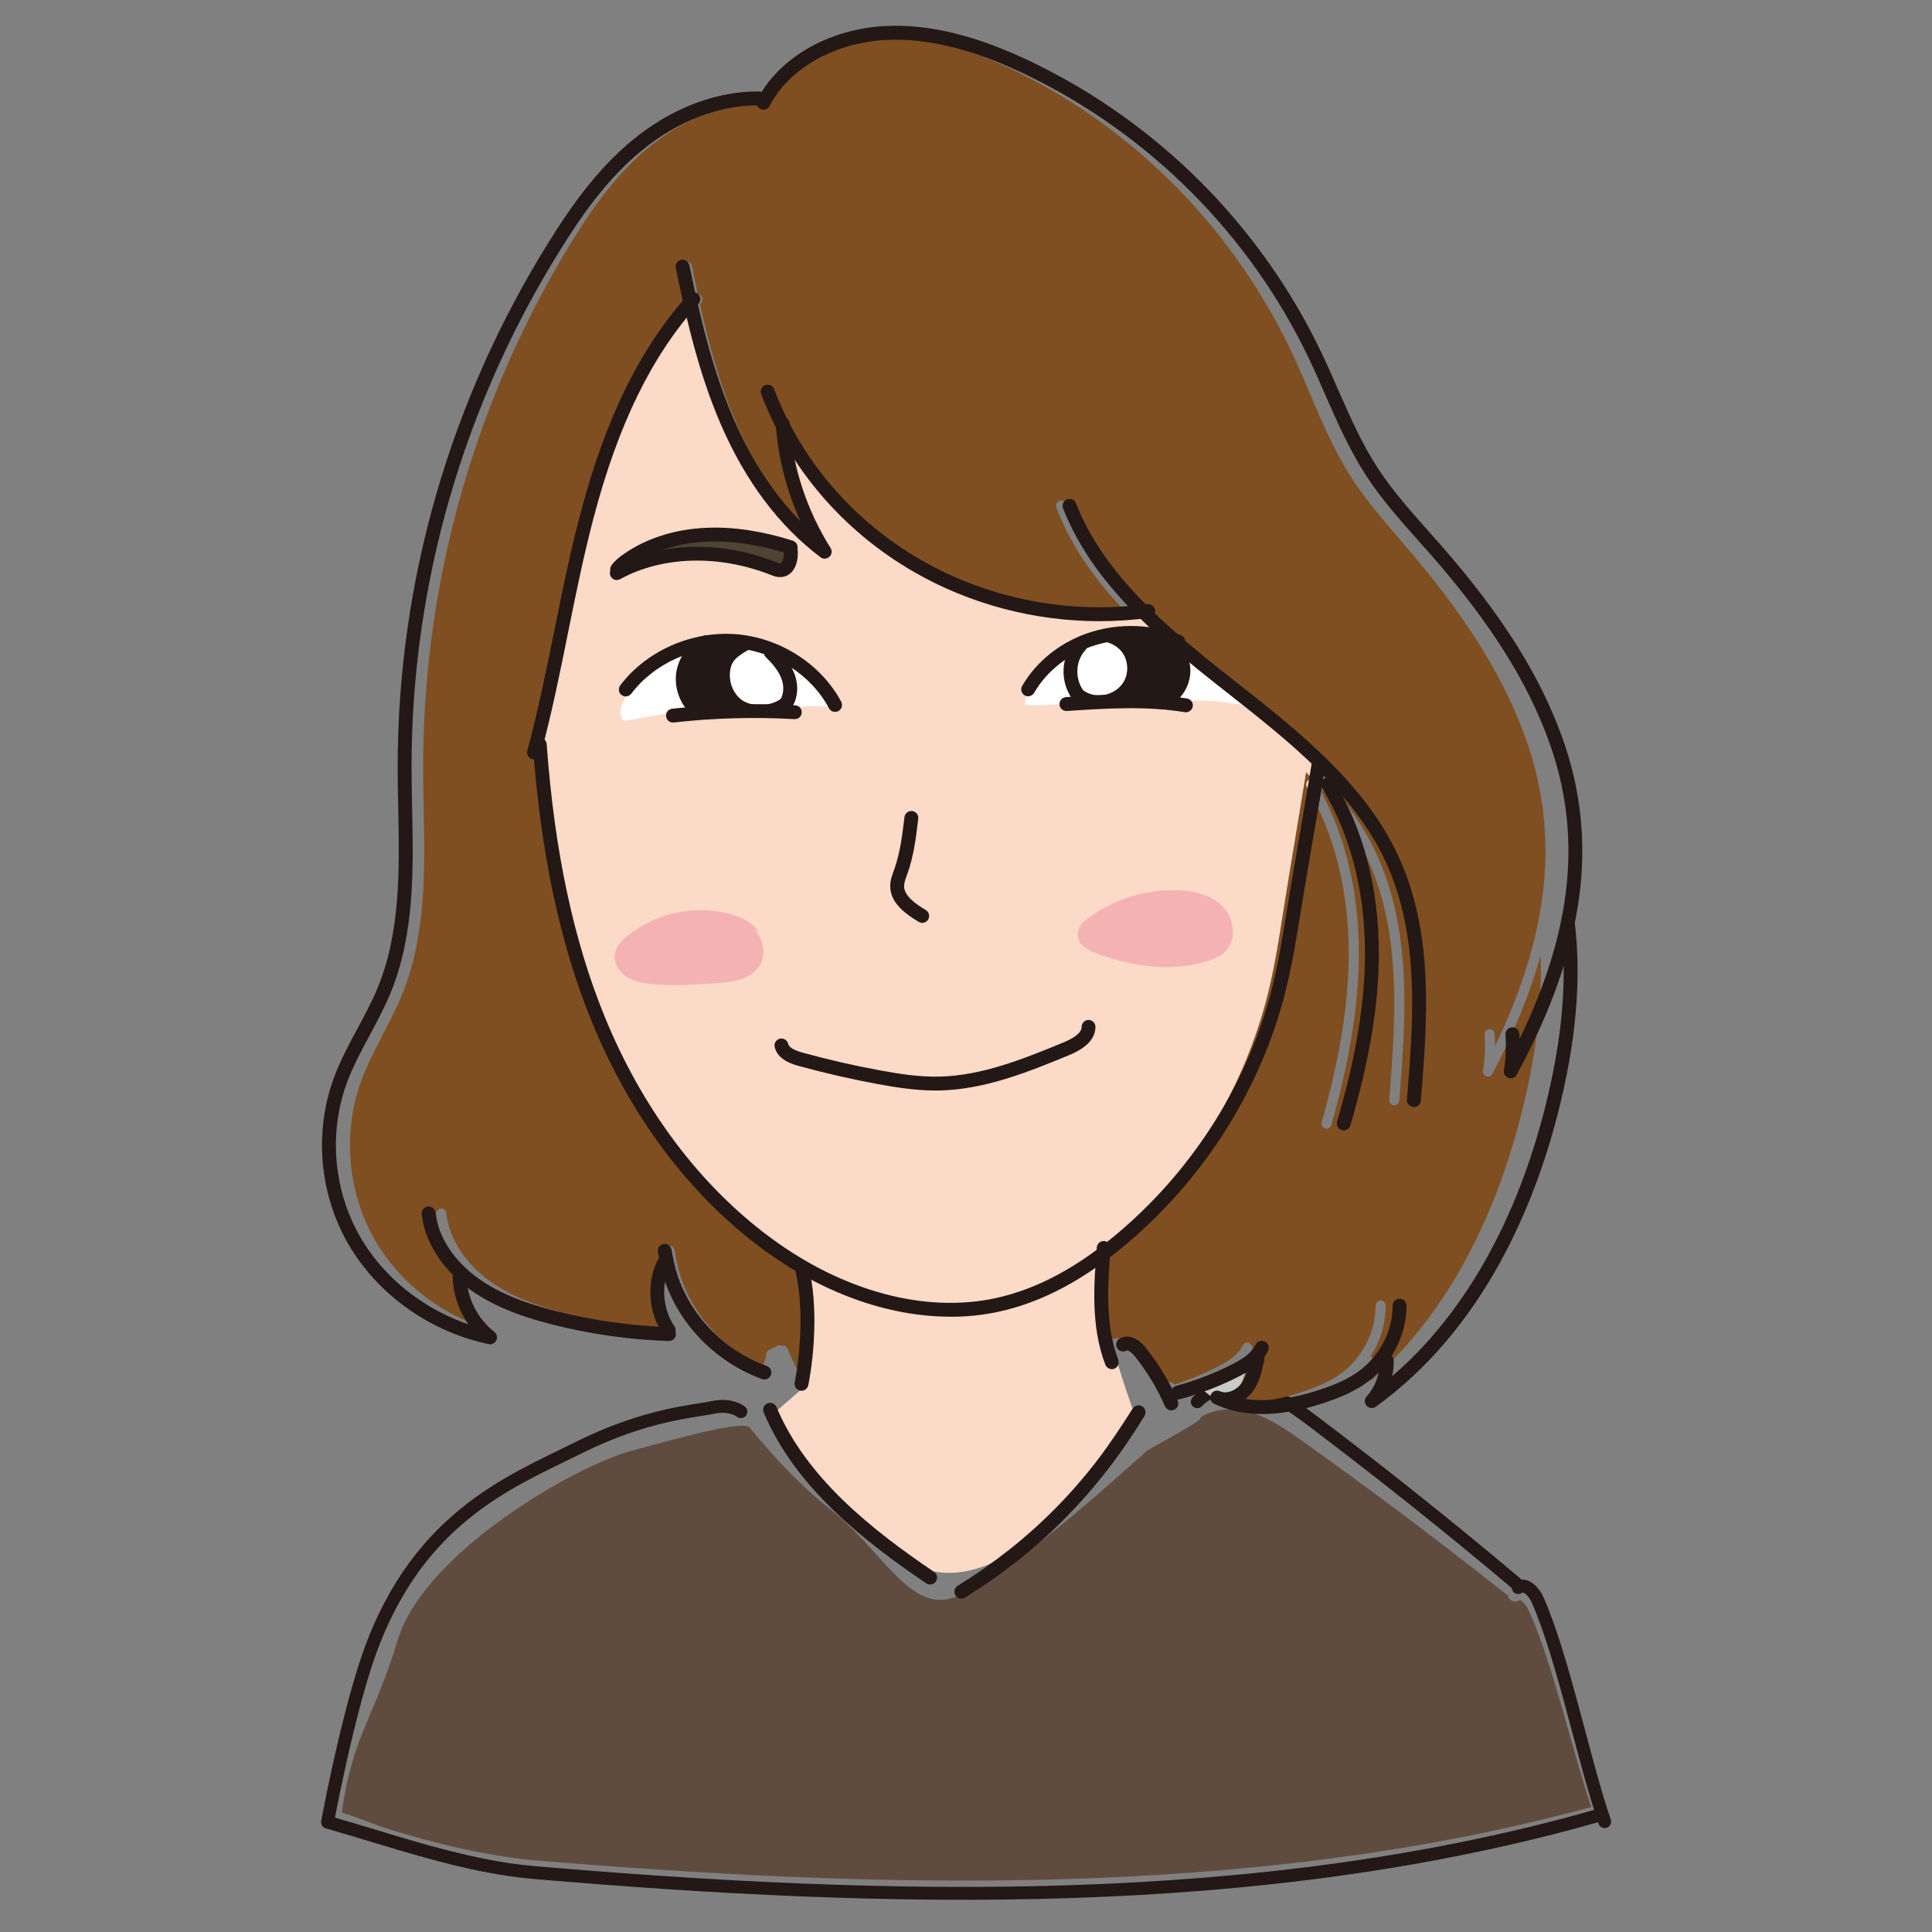 <svg width="150" height="150" viewBox="0 0 150 150" fill="none" xmlns="http://www.w3.org/2000/svg">
<rect x="0" y="0" width="150" height="150" fill="#808080" stroke="none"/>
<mask id="mask0_711_146" style="mask-type:alpha" maskUnits="userSpaceOnUse" x="0" y="0" width="150" height="150">
<rect width="150" height="150" fill="#D9D9D9"/>
</mask>
<g mask="url(#mask0_711_146)">
<path d="M41.695 144.452C37.958 144.146 33.689 143.107 30.154 142.007C29.106 141.68 27.636 141.047 26.539 140.73C27.37 134.701 28.987 133.576 30.887 127.306C32.925 120.584 44.537 113.861 49.017 112.639C53.496 111.416 57.796 110.264 58.227 110.857C58.227 110.857 61.157 114.588 64.396 117.121C68.579 120.388 70.691 125.439 74.275 123.945C77.942 122.417 84.362 116.868 89.043 112.639C89.266 112.437 93.584 110.213 93.196 110.051C94.146 109.421 95.555 109.247 96.948 109.62C98.531 110.041 99.915 111.028 101.138 111.899C106.54 115.743 111.903 119.777 117.079 123.884C117.091 123.972 117.125 124.058 117.186 124.134C117.376 124.366 117.736 124.409 117.984 124.235C118.097 124.235 118.445 124.516 118.65 124.956C119.832 127.499 120.871 131.175 121.88 134.731C122.451 136.742 122.992 138.658 123.542 140.299C96.514 147.657 67.012 146.532 41.692 144.455L41.695 144.452Z" fill="#604C3F"/>
<path d="M92.953 108.831C94.102 107.633 96.021 107.416 97.634 107.874C99.245 108.333 100.623 109.347 101.952 110.352C107.315 114.404 112.571 118.594 117.704 122.92" stroke="#231815" stroke-linecap="round" stroke-linejoin="round"/>
<path d="M117.875 123.26C118.434 122.848 119.113 123.599 119.388 124.229C121.38 128.776 122.969 136.742 124.588 141.429" stroke="#231815" stroke-linecap="round" stroke-linejoin="round"/>
<path d="M124.266 140.901C97.868 148.479 68.86 147.727 41.42 145.38C36.088 144.925 30.563 142.936 25.43 141.472C25.43 141.472 26.731 134.377 28.351 129.338C32.018 117.931 39.556 115.077 44.852 112.431C50.147 109.782 53.918 109.58 55.342 109.274C56.769 108.969 57.524 109.601 57.524 109.601" stroke="#231815" stroke-linecap="round" stroke-linejoin="round"/>
<path d="M64.376 42.623C62.916 40.303 61.92 37.715 61.443 35.045C63.778 38.809 67.059 42.002 71.007 44.279C75.35 46.782 80.34 48.093 85.375 48.093C86.451 48.093 87.526 48.028 88.599 47.906C88.935 48.239 89.28 48.569 89.635 48.893C88.009 48.612 86.341 48.707 84.789 49.183C82.53 49.874 80.593 51.383 79.472 53.318C79.359 53.51 79.426 53.758 79.618 53.868C79.683 53.904 79.753 53.923 79.82 53.923C79.961 53.923 80.095 53.849 80.168 53.721C80.819 52.597 81.779 51.628 82.925 50.913C82.766 51.347 82.689 51.817 82.711 52.3C82.744 53.006 82.983 53.678 83.383 54.216C83.178 54.228 82.974 54.244 82.769 54.256C82.546 54.271 82.378 54.461 82.393 54.687C82.408 54.91 82.601 55.081 82.824 55.062C85.852 54.864 88.984 54.659 92.009 55.16C92.031 55.163 92.055 55.166 92.076 55.166C92.272 55.166 92.44 55.026 92.474 54.827C92.51 54.607 92.361 54.399 92.141 54.363C91.869 54.317 91.594 54.28 91.322 54.247C92.024 53.584 92.388 52.6 92.248 51.658C92.214 51.441 92.15 51.234 92.07 51.029C93.042 51.842 94.044 52.642 95.059 53.44L95.242 53.584C97.546 55.396 99.884 57.238 101.98 59.249C101.696 60.997 101.357 62.974 101.027 64.887C100.69 66.848 100.339 68.88 100.052 70.662C99.728 72.672 99.392 74.753 98.888 76.755C97.072 83.969 92.889 90.677 87.111 95.636C86.723 95.966 86.341 96.284 85.956 96.586C85.892 96.528 85.812 96.492 85.721 96.486C85.494 96.461 85.305 96.632 85.287 96.855C85.281 96.938 85.274 97.026 85.265 97.112C82.588 99.095 79.961 100.351 77.284 100.922C71.787 102.099 65.397 100.381 59.753 96.21C54.213 92.113 49.731 86.133 46.791 78.909C44.377 72.981 42.91 66.069 42.305 57.782C42.296 57.651 42.223 57.544 42.125 57.477C42.837 54.687 43.414 51.845 43.971 49.086C44.566 46.149 45.181 43.112 45.957 40.166C47.748 33.37 50.122 28.31 53.385 24.362C54.06 27.225 54.895 30.137 56.105 32.927C58.008 37.312 60.594 40.756 63.79 43.164C63.863 43.216 63.949 43.246 64.031 43.246C64.129 43.246 64.227 43.209 64.303 43.139C64.447 43.008 64.474 42.794 64.37 42.626L64.376 42.623Z" fill="#FBDAC8"/>
<path d="M62.801 99.111C66.416 101.07 70.196 102.097 73.78 102.097C75.033 102.097 76.261 101.972 77.453 101.718C80.056 101.159 82.608 99.991 85.187 98.167C85.022 100.615 87.036 106.897 87.934 109.372C84.643 114.347 82.141 118.145 77.135 121.296C71.941 123.639 69.386 120.238 69.291 120.174C65.389 117.528 62.694 113.925 60.023 109.785C60.029 109.764 62.615 107.539 62.621 107.518C63.052 105.345 63.327 101.95 62.804 99.111H62.801Z" fill="#FBDAC8"/>
<path d="M59.867 44.509C60.081 44.594 60.35 44.698 60.649 44.674C61.41 44.613 61.859 43.852 61.798 42.733C61.798 42.691 61.783 42.648 61.768 42.611C61.832 42.4 61.716 42.177 61.505 42.107C59.14 41.361 56.906 41.022 54.871 41.111C52.43 41.218 50.217 41.921 48.472 43.149C48.173 43.36 47.834 43.623 47.586 43.977C47.516 44.078 47.501 44.2 47.528 44.313C47.47 44.429 47.467 44.57 47.534 44.689C47.608 44.824 47.745 44.9 47.889 44.9C47.953 44.9 48.02 44.882 48.081 44.848C51.391 43.039 55.794 42.908 59.867 44.506V44.509Z" fill="#C9CACA"/>
<path d="M49.941 43.201C51.377 42.44 53.063 41.997 54.903 41.918C56.77 41.835 58.817 42.138 60.99 42.798C61.011 43.219 60.92 43.843 60.581 43.87C60.467 43.879 60.318 43.821 60.147 43.754C56.724 42.413 53.066 42.238 49.938 43.201H49.941Z" fill="#4F4333"/>
<path d="M57.092 49.367C56.352 49.312 55.61 49.349 54.88 49.459C54.815 49.449 54.751 49.459 54.69 49.486C52.151 49.914 49.776 51.28 48.261 53.284C48.126 53.462 48.163 53.715 48.34 53.85C48.521 53.984 48.771 53.947 48.906 53.77C49.984 52.34 51.546 51.268 53.281 50.672C52.942 51.145 52.713 51.692 52.634 52.264C52.499 53.248 52.811 54.265 53.449 55.035C53.034 55.072 52.618 55.112 52.203 55.16C51.983 55.185 51.824 55.384 51.845 55.604C51.87 55.811 52.044 55.964 52.245 55.964C52.261 55.964 52.276 55.964 52.291 55.964C55.399 55.619 58.559 55.53 61.684 55.704C61.914 55.72 62.097 55.546 62.109 55.325C62.121 55.102 61.95 54.91 61.727 54.901C61.596 54.895 61.465 54.889 61.333 54.883C61.743 54.265 61.865 53.437 61.633 52.627C61.504 52.187 61.29 51.79 61.046 51.439C62.494 52.279 63.71 53.486 64.477 54.931C64.551 55.069 64.691 55.145 64.835 55.145C64.899 55.145 64.963 55.13 65.024 55.099C65.22 54.995 65.296 54.748 65.192 54.553C63.652 51.659 60.471 49.627 57.095 49.376L57.092 49.367Z" fill="#C9CACA"/>
<path d="M59.558 50.935C60.007 51.375 60.634 52.05 60.863 52.845C61.037 53.45 60.961 54.269 60.398 54.739C60.362 54.767 60.337 54.801 60.316 54.837C58.366 54.779 56.414 54.816 54.47 54.953C54.449 54.911 54.418 54.871 54.382 54.837C53.676 54.22 53.315 53.276 53.438 52.371C53.56 51.491 54.137 50.691 54.95 50.26C55.641 50.153 56.34 50.119 57.037 50.171C57.862 50.232 58.672 50.413 59.445 50.685C59.454 50.776 59.491 50.865 59.558 50.935Z" fill="#231815"/>
<path d="M71.392 71.46C71.459 71.497 71.53 71.518 71.6 71.518C71.737 71.518 71.869 71.448 71.945 71.323C72.061 71.133 71.997 70.883 71.808 70.77C70.94 70.25 70.054 69.612 70.057 68.796C70.057 68.527 70.161 68.243 70.271 67.943L70.326 67.797C70.818 66.409 70.992 64.958 71.157 63.552C71.184 63.332 71.025 63.13 70.805 63.103C70.585 63.075 70.384 63.234 70.356 63.458C70.194 64.82 70.026 66.223 69.565 67.525L69.513 67.665C69.391 68.001 69.253 68.38 69.25 68.79C69.244 70.009 70.329 70.825 71.392 71.463V71.46Z" fill="#C9CACA"/>
<path d="M61.058 81.079C61.009 80.859 60.795 80.725 60.575 80.771C60.358 80.82 60.221 81.037 60.267 81.254C60.474 82.198 61.63 82.516 62.063 82.635C64.068 83.188 66.124 83.659 68.172 84.037C69.577 84.297 71.087 84.535 72.627 84.535C72.716 84.535 72.801 84.535 72.89 84.535C76.45 84.471 79.866 83.066 82.879 81.828C83.756 81.468 84.917 80.859 84.911 79.726C84.911 79.506 84.731 79.326 84.507 79.326C84.284 79.326 84.104 79.509 84.107 79.732C84.107 80.215 83.609 80.658 82.573 81.079C79.624 82.293 76.285 83.668 72.877 83.729C71.322 83.759 69.767 83.512 68.321 83.246C66.296 82.873 64.263 82.406 62.28 81.862C61.801 81.73 61.15 81.504 61.058 81.086V81.079Z" fill="#C9CACA"/>
<path d="M90.637 53.783C90.521 53.874 90.469 54.018 90.487 54.153C88.462 53.969 86.426 54.036 84.419 54.153C84.403 54.131 84.385 54.113 84.367 54.094C83.866 53.651 83.56 52.982 83.526 52.261C83.493 51.549 83.734 50.858 84.183 50.379C84.226 50.333 84.254 50.281 84.269 50.226C84.517 50.125 84.77 50.033 85.03 49.954C86.564 49.483 88.223 49.416 89.824 49.749C89.846 49.887 89.934 50.009 90.072 50.064C90.799 50.36 91.34 51.033 91.453 51.775C91.566 52.515 91.245 53.3 90.637 53.777V53.783Z" fill="#231815"/>
<path d="M92.766 108.143C92.766 108.143 92.773 108.143 92.777 108.143C92.777 108.147 92.777 108.15 92.777 108.154C92.777 108.154 92.769 108.15 92.766 108.147V108.143Z" fill="#C9CACA"/>
<path d="M94.674 108.138C94.472 108.046 94.234 108.134 94.139 108.333C94.118 108.382 94.103 108.434 94.103 108.486L93.415 107.936C93.415 107.936 93.4 107.927 93.391 107.921C94.295 107.594 95.181 107.218 96.037 106.79C96.379 106.619 96.731 106.426 97.061 106.197C96.935 106.677 96.761 107.147 96.462 107.529C96.058 108.043 95.276 108.409 94.671 108.134L94.674 108.138Z" fill="#C9CACA"/>
<path d="M118.173 86.265C116.581 92.667 113.259 101.299 106.384 107.23C106.543 106.714 106.622 106.176 106.61 105.638C106.61 105.494 106.528 105.372 106.418 105.302C107.163 104.132 107.585 102.76 107.585 101.372C107.585 101.149 107.411 100.969 107.194 100.969C106.977 100.969 106.803 101.149 106.803 101.372C106.803 103.435 105.752 105.467 104.059 106.677C103.166 107.316 102.124 107.716 101.315 108C98.989 108.804 96.963 109.036 95.261 108.688C95.552 108.51 95.805 108.284 95.998 108.031C96.569 107.279 96.743 106.356 96.902 105.537C96.918 105.461 96.908 105.384 96.884 105.317C97 105.161 97.104 104.996 97.189 104.813C97.281 104.611 97.196 104.37 97.003 104.275C96.808 104.18 96.575 104.266 96.484 104.468C96.151 105.195 95.356 105.684 94.623 106.066C93.52 106.64 92.365 107.117 91.176 107.496C91.151 107.468 91.124 107.444 91.1 107.419C90.986 107.306 90.828 107.282 90.69 107.337C90.498 107.337 90.323 107.484 90.299 107.688C90.293 107.731 90.287 107.774 90.281 107.82C90.18 107.921 90.134 108.07 90.171 108.217C90.18 108.251 90.195 108.275 90.207 108.303C90.207 108.315 90.204 108.33 90.201 108.342C89.618 107.056 88.887 105.84 88.022 104.721C87.454 103.985 86.77 103.725 86.235 104.04C86.152 104.089 86.094 104.165 86.064 104.251C85.945 104.455 85.819 104.654 85.697 104.856C85.016 102.469 85.138 99.89 85.309 97.537C85.819 97.134 86.333 96.706 86.849 96.251C92.557 91.185 96.691 84.331 98.488 76.954C98.986 74.919 99.31 72.823 99.628 70.797C99.906 69.019 100.242 66.99 100.569 65.028C100.853 63.317 101.147 61.554 101.403 59.949C101.587 60.142 101.77 60.334 101.95 60.533C101.84 60.484 101.709 60.49 101.599 60.56C101.416 60.677 101.357 60.924 101.471 61.117C103.576 64.655 104.697 69.071 104.716 73.889C104.728 77.788 104.062 81.99 102.619 87.114C102.558 87.328 102.678 87.554 102.885 87.616C102.922 87.625 102.959 87.631 102.995 87.631C103.163 87.631 103.319 87.518 103.368 87.341C104.835 82.14 105.51 77.865 105.498 73.886C105.483 68.979 104.343 64.466 102.21 60.82C103.839 62.638 105.244 64.609 106.24 66.828C108.871 72.676 108.334 79.426 107.86 85.382C107.842 85.602 108.004 85.8 108.217 85.816C108.23 85.816 108.239 85.816 108.251 85.816C108.453 85.816 108.624 85.657 108.639 85.446C109.122 79.39 109.669 72.527 106.949 66.482C104.422 60.866 99.472 56.842 94.684 52.952L94.507 52.808C93.29 51.821 92.096 50.831 90.953 49.817C90.953 49.652 90.858 49.499 90.702 49.438C90.605 49.401 90.507 49.364 90.409 49.331C89.798 48.778 89.205 48.215 88.634 47.644C88.676 47.571 88.695 47.482 88.682 47.387C88.655 47.167 88.456 47.011 88.246 47.042C88.184 47.051 88.123 47.054 88.062 47.063C85.77 44.683 83.882 42.107 82.751 39.122C82.672 38.914 82.446 38.81 82.244 38.893C82.042 38.975 81.945 39.207 82.024 39.415C83.127 42.333 84.912 44.854 87.072 47.177C81.532 47.69 75.922 46.431 71.146 43.583C66.886 41.044 63.449 37.328 61.248 32.952C61.248 32.931 61.245 32.91 61.242 32.888C61.233 32.757 61.163 32.644 61.062 32.58C60.698 31.828 60.368 31.058 60.078 30.269C60.002 30.062 59.776 29.955 59.574 30.034C59.372 30.114 59.271 30.346 59.348 30.554C59.678 31.455 60.063 32.332 60.484 33.188C60.702 35.925 61.429 38.621 62.617 41.102C60.374 38.911 58.508 36.066 57.059 32.613C55.831 29.692 55.012 26.621 54.343 23.608C54.373 23.571 54.404 23.535 54.434 23.501C54.578 23.336 54.566 23.079 54.404 22.93C54.337 22.869 54.254 22.835 54.172 22.829C54.013 22.089 53.86 21.356 53.713 20.629C53.67 20.409 53.459 20.271 53.252 20.317C53.041 20.363 52.906 20.577 52.949 20.797C53.123 21.652 53.304 22.517 53.493 23.391C50.062 27.504 47.602 32.787 45.771 39.968C45.017 42.935 44.421 45.985 43.84 48.934C43.235 52.026 42.609 55.225 41.802 58.321C41.744 58.538 41.866 58.758 42.077 58.816C42.111 58.825 42.144 58.828 42.178 58.828C42.218 58.828 42.254 58.822 42.291 58.81C42.923 66.757 44.335 73.443 46.612 79.219C49.508 86.58 53.936 92.682 59.409 96.865C60.231 97.492 61.068 98.066 61.918 98.585C62.511 101.103 62.364 104.272 62.015 106.549C61.695 105.956 61.401 105.348 61.148 104.718C61.074 104.535 60.885 104.437 60.702 104.483C60.604 104.437 60.488 104.434 60.384 104.483L59.715 104.804C59.583 104.868 59.495 105.005 59.488 105.155C59.476 105.449 59.366 105.736 59.222 106.032C55.956 104.657 53.441 101.736 52.619 98.317C52.512 97.874 52.436 97.43 52.375 97.055C52.338 96.835 52.136 96.688 51.925 96.725C51.712 96.761 51.571 96.969 51.608 97.189C51.638 97.366 51.669 97.562 51.706 97.763C51.644 97.803 51.593 97.861 51.562 97.932C50.804 99.573 50.89 101.58 51.761 103.163C49.096 103.032 46.444 102.631 43.862 101.959C41.231 101.278 39.397 100.477 37.909 99.371C36.048 97.99 34.859 96.095 34.649 94.182C34.624 93.962 34.432 93.803 34.215 93.828C34.001 93.852 33.848 94.054 33.873 94.277C34.059 95.951 34.899 97.599 36.235 98.961C36.219 99.007 36.21 99.053 36.21 99.105C36.225 100.538 36.724 101.944 37.594 103.077C33.989 101.922 30.838 99.383 29.008 96.101C26.985 92.462 26.609 87.952 28.003 84.034C28.458 82.757 29.103 81.516 29.726 80.319C30.264 79.283 30.823 78.21 31.266 77.101C33.084 72.563 32.986 67.579 32.895 62.758C32.873 61.706 32.852 60.618 32.852 59.558C32.852 45.374 36.736 31.44 44.085 19.263C45.612 16.733 47.532 13.845 50.187 11.59C52.903 9.286 56.051 8.036 59.024 8.055C59.045 8.177 59.116 8.284 59.229 8.345C59.421 8.446 59.656 8.366 59.754 8.168C61.215 5.225 64.677 3.187 68.579 2.973C71.693 2.805 75.137 3.676 79.103 5.641C88.429 10.258 96.019 18.111 100.477 27.755C100.908 28.687 101.318 29.652 101.715 30.587C102.619 32.723 103.558 34.932 104.832 36.943C105.956 38.715 107.347 40.329 108.685 41.887C109.009 42.263 109.33 42.636 109.648 43.012C114.109 48.283 116.945 52.943 118.573 57.673C121.073 64.942 120.284 72.465 116.077 81.22C116.077 80.905 116.064 80.588 116.04 80.273C116.022 80.05 115.838 79.882 115.618 79.903C115.404 79.921 115.243 80.114 115.261 80.337C115.331 81.266 115.291 82.204 115.142 83.124C115.108 83.319 115.218 83.509 115.398 83.573C115.441 83.588 115.484 83.594 115.527 83.594C115.667 83.594 115.802 83.518 115.869 83.383C117.553 80.166 118.799 77.107 119.612 74.168C119.747 77.859 119.273 81.843 118.17 86.277L118.173 86.265Z" fill="#7F4F21"/>
<path d="M83.293 50.428C82.95 50.495 82.843 50.932 82.846 51.284C82.853 52.39 83.234 53.493 83.913 54.367C82.498 54.691 81.034 54.816 79.586 54.733C79.595 53.976 79.956 53.258 80.442 52.68C80.93 52.099 81.542 51.641 82.147 51.189" fill="white"/>
<path d="M84.153 49.804C83.42 50.272 82.998 51.186 83.124 52.047C83.249 52.909 83.909 53.667 84.746 53.908C85.699 54.183 86.824 53.734 87.285 52.857C87.627 52.206 87.594 51.375 87.197 50.755C86.799 50.138 86.057 49.759 85.323 49.798C84.932 49.82 84.56 49.951 84.196 50.092" fill="white"/>
<path d="M92.056 50.434C92.338 51.8 92.09 53.266 91.375 54.461C93.053 54.315 94.751 54.403 96.405 54.733C96.301 54.134 95.864 53.654 95.445 53.215C94.648 52.374 93.691 51.464 92.533 51.534" fill="white"/>
<path d="M60.257 51.005C60.471 50.913 60.673 51.155 60.777 51.362C60.984 51.772 61.18 52.2 61.244 52.655C61.311 53.11 61.232 53.605 60.942 53.963C60.211 54.858 58.381 54.996 57.516 54.29C56.884 53.77 56.578 52.903 56.685 52.093C56.716 51.861 56.777 51.628 56.899 51.43C57.098 51.094 57.44 50.871 57.767 50.657C58.885 49.935 59.328 50.333 60.315 50.919" fill="white"/>
<path d="M60.773 51.326C61.051 51.338 61.195 51.656 61.262 51.925C61.476 52.78 61.547 53.67 61.47 54.547C61.452 54.736 61.333 54.99 61.155 54.922C62.203 54.843 63.255 54.809 64.306 54.831C64 53.627 63.319 52.521 62.378 51.711" fill="white"/>
<path d="M53.154 50.627C52.515 52.048 52.702 53.801 53.621 55.057C51.941 55.357 50.263 55.656 48.586 55.953C48.537 55.962 48.488 55.971 48.442 55.953C48.387 55.934 48.347 55.883 48.317 55.831C47.959 55.232 48.326 54.468 48.739 53.905C49.646 52.653 50.792 51.577 52.097 50.746C52.314 50.608 52.595 50.477 52.809 50.614" fill="white"/>
<path d="M84.413 71.344C86.362 69.874 88.807 69.074 91.248 69.108C92.565 69.126 93.959 69.425 94.894 70.354C95.826 71.283 96.067 72.976 95.12 73.89C94.772 74.229 94.31 74.424 93.849 74.577C91.04 75.509 87.933 75.054 85.158 74.03C84.541 73.801 83.857 73.462 83.701 72.823C83.585 72.34 83.832 71.821 84.211 71.497C84.59 71.173 85.079 71.005 85.562 70.883" fill="#F5B2B2"/>
<path d="M58.959 72.416C58.451 71.6 57.501 71.17 56.572 70.934C53.868 70.247 50.852 70.916 48.694 72.682C48.261 73.037 47.839 73.471 47.735 74.021C47.604 74.711 48.025 75.417 48.612 75.808C49.196 76.199 49.914 76.328 50.614 76.398C52.264 76.563 53.929 76.45 55.585 76.334C56.768 76.251 58.088 76.099 58.83 75.176C59.594 74.228 59.322 72.633 58.289 71.992" fill="#F5B2B2"/>
<path d="M73.786 102.228C68.986 102.228 63.837 100.397 59.199 96.969C53.518 92.77 48.928 86.65 45.922 79.264C43.471 73.245 41.983 66.241 41.369 57.853C41.347 57.557 41.57 57.3 41.867 57.276C42.163 57.251 42.423 57.477 42.444 57.774C43.046 66.048 44.513 72.945 46.918 78.861C49.848 86.063 54.316 92.025 59.837 96.104C65.451 100.254 71.803 101.962 77.261 100.795C80.524 100.095 83.721 98.375 87.027 95.539C92.781 90.595 96.949 83.915 98.757 76.728C99.262 74.73 99.598 72.655 99.919 70.647C100.206 68.863 100.557 66.828 100.897 64.86C101.236 62.895 101.584 60.863 101.871 59.081C101.92 58.788 102.195 58.59 102.489 58.635C102.782 58.681 102.984 58.959 102.935 59.253C102.647 61.04 102.296 63.075 101.957 65.043C101.618 67.008 101.269 69.04 100.982 70.821C100.655 72.847 100.316 74.947 99.799 76.994C97.936 84.395 93.648 91.273 87.723 96.358C84.28 99.319 80.931 101.116 77.484 101.852C76.286 102.109 75.045 102.234 73.783 102.234L73.786 102.228Z" fill="#231815"/>
<path d="M41.461 58.959C41.415 58.959 41.366 58.953 41.32 58.941C41.033 58.865 40.862 58.565 40.941 58.281C41.776 55.189 42.423 51.992 43.05 48.903C43.646 45.951 44.263 42.902 45.048 39.929C47.01 32.473 49.675 27.052 53.43 22.866C53.629 22.646 53.968 22.624 54.191 22.823C54.411 23.021 54.429 23.361 54.23 23.584C50.591 27.639 48.006 32.919 46.087 40.201C45.311 43.14 44.697 46.178 44.104 49.114C43.478 52.222 42.827 55.433 41.98 58.559C41.916 58.801 41.699 58.959 41.461 58.959Z" fill="#231815"/>
<path d="M64.031 43.377C63.917 43.377 63.801 43.341 63.707 43.267C60.492 40.847 57.892 37.388 55.979 32.982C54.252 29.007 53.296 24.793 52.465 20.814C52.404 20.524 52.59 20.237 52.88 20.176C53.174 20.114 53.455 20.304 53.519 20.591C54.341 24.515 55.282 28.667 56.969 32.548C58.344 35.711 60.077 38.363 62.145 40.465C61.066 38.088 60.413 35.534 60.229 32.945C60.208 32.649 60.431 32.392 60.727 32.371C61.027 32.349 61.28 32.573 61.302 32.869C61.543 36.276 62.643 39.622 64.486 42.546C64.623 42.766 64.587 43.054 64.394 43.231C64.293 43.322 64.162 43.371 64.031 43.371V43.377Z" fill="#231815"/>
<path d="M85.382 48.23C80.322 48.23 75.308 46.913 70.947 44.399C65.477 41.245 61.27 36.344 59.097 30.596C58.993 30.321 59.131 30.006 59.409 29.902C59.687 29.796 59.998 29.936 60.102 30.214C62.19 35.73 66.232 40.435 71.485 43.464C76.744 46.495 82.99 47.717 89.073 46.904C89.367 46.865 89.639 47.072 89.678 47.369C89.718 47.662 89.51 47.934 89.217 47.971C87.943 48.142 86.662 48.227 85.385 48.227L85.382 48.23Z" fill="#231815"/>
<path d="M109.772 85.95C109.772 85.95 109.741 85.95 109.726 85.95C109.43 85.926 109.21 85.666 109.234 85.369C109.723 79.432 110.276 72.701 107.572 66.882C105.054 61.465 100.027 57.514 95.166 53.694L94.983 53.55C89.699 49.398 84.773 45.196 82.537 39.464C82.43 39.189 82.564 38.877 82.842 38.767C83.12 38.66 83.432 38.798 83.539 39.073C85.678 44.548 90.488 48.646 95.649 52.704L95.832 52.848C100.794 56.75 105.925 60.78 108.55 66.43C111.376 72.505 110.811 79.386 110.31 85.461C110.288 85.742 110.05 85.956 109.775 85.956L109.772 85.95Z" fill="#231815"/>
<path d="M104.332 87.762C104.28 87.762 104.231 87.756 104.179 87.741C103.895 87.658 103.73 87.359 103.813 87.075C105.304 81.963 105.988 77.773 105.976 73.886C105.958 69.095 104.806 64.701 102.642 61.184C102.486 60.93 102.566 60.6 102.82 60.441C103.073 60.285 103.403 60.365 103.559 60.618C105.826 64.304 107.036 68.89 107.052 73.883C107.067 77.874 106.364 82.161 104.845 87.374C104.775 87.609 104.561 87.762 104.329 87.762H104.332Z" fill="#231815"/>
<path d="M117.288 83.719C117.23 83.719 117.172 83.71 117.114 83.692C116.867 83.606 116.714 83.353 116.76 83.093C116.912 82.182 116.955 81.257 116.882 80.337C116.857 80.04 117.08 79.781 117.377 79.759C117.676 79.735 117.933 79.958 117.957 80.254C117.967 80.389 117.976 80.523 117.982 80.658C122.104 72.15 122.837 64.808 120.313 57.712C118.639 52.998 115.715 48.353 111.113 43.094C110.783 42.718 110.45 42.342 110.116 41.969C108.726 40.405 107.287 38.792 106.12 37.01C104.797 34.993 103.825 32.778 102.887 30.636C102.477 29.704 102.056 28.738 101.609 27.806C97.014 18.19 89.188 10.361 79.578 5.756C75.502 3.804 71.96 2.936 68.764 3.104C64.776 3.315 61.241 5.326 59.753 8.229C59.615 8.494 59.294 8.598 59.028 8.461C58.763 8.326 58.659 8.002 58.793 7.737C60.452 4.495 64.342 2.252 68.703 2.022C72.085 1.842 75.795 2.747 80.036 4.779C89.87 9.491 97.872 17.5 102.575 27.339C103.027 28.283 103.455 29.258 103.868 30.199C104.787 32.301 105.741 34.474 107.015 36.414C108.143 38.129 109.554 39.717 110.917 41.251C111.253 41.627 111.586 42.003 111.919 42.382C116.613 47.745 119.598 52.502 121.325 57.349C124.179 65.376 123.045 73.666 117.762 83.438C117.664 83.615 117.481 83.719 117.288 83.719Z" fill="#231815"/>
<path d="M37.875 104.33C37.839 104.33 37.799 104.327 37.759 104.318C33.264 103.328 29.249 100.425 27.024 96.556C24.794 92.679 24.378 87.872 25.918 83.695C26.413 82.354 27.095 81.085 27.755 79.857C28.302 78.843 28.864 77.791 29.307 76.728C31.11 72.374 31.012 67.488 30.918 62.764C30.896 61.709 30.875 60.615 30.875 59.549C30.875 45.187 34.936 31.082 42.63 18.756C44.249 16.161 46.288 13.194 49.142 10.85C52.13 8.4 55.601 7.071 58.917 7.101C59.213 7.101 59.452 7.346 59.452 7.645C59.449 7.941 59.207 8.18 58.914 8.18H58.908C55.852 8.149 52.619 9.393 49.826 11.685C47.094 13.925 45.117 16.803 43.547 19.324C35.959 31.479 31.95 45.392 31.953 59.549C31.953 60.606 31.975 61.691 31.996 62.742C32.094 67.576 32.195 72.575 30.303 77.141C29.842 78.256 29.264 79.332 28.705 80.371C28.064 81.565 27.4 82.8 26.93 84.071C25.503 87.949 25.888 92.416 27.96 96.022C30.037 99.633 33.787 102.341 37.991 103.27C38.282 103.331 38.465 103.621 38.401 103.911C38.346 104.162 38.123 104.333 37.875 104.333V104.33Z" fill="#231815"/>
<path d="M47.915 44.748C47.808 44.748 47.701 44.714 47.607 44.65C47.362 44.479 47.301 44.146 47.472 43.901C47.732 43.529 48.083 43.257 48.392 43.04C50.158 41.796 52.398 41.081 54.864 40.977C56.917 40.888 59.163 41.224 61.547 41.976C61.828 42.068 61.987 42.37 61.898 42.655C61.809 42.936 61.507 43.095 61.223 43.003C58.962 42.288 56.844 41.967 54.913 42.05C52.652 42.147 50.613 42.795 49.015 43.92C48.783 44.085 48.523 44.283 48.361 44.519C48.258 44.668 48.089 44.748 47.918 44.748H47.915Z" fill="#231815"/>
<path d="M47.892 45.035C47.702 45.035 47.516 44.934 47.418 44.754C47.274 44.494 47.372 44.167 47.632 44.023C51.186 42.08 55.885 41.933 60.203 43.626C60.35 43.684 60.49 43.739 60.576 43.733C60.777 43.715 60.884 43.229 60.86 42.783C60.842 42.486 61.071 42.233 61.367 42.214C61.663 42.199 61.917 42.425 61.935 42.722C62.003 43.919 61.502 44.735 60.664 44.803C60.331 44.83 60.047 44.72 59.821 44.628C55.784 43.045 51.424 43.171 48.148 44.965C48.066 45.007 47.977 45.032 47.892 45.032V45.035Z" fill="#231815"/>
<path d="M64.835 55.271C64.642 55.271 64.456 55.167 64.361 54.987C62.971 52.371 60.089 50.535 57.025 50.309C53.957 50.083 50.812 51.473 49.016 53.856C48.835 54.092 48.499 54.141 48.261 53.963C48.023 53.783 47.977 53.444 48.157 53.209C50.171 50.541 53.685 48.983 57.104 49.236C60.529 49.49 63.75 51.549 65.312 54.483C65.452 54.746 65.351 55.07 65.088 55.21C65.009 55.253 64.92 55.271 64.835 55.271Z" fill="#231815"/>
<path d="M60.662 55.586C60.506 55.586 60.354 55.518 60.247 55.39C60.057 55.164 60.088 54.822 60.314 54.632C60.83 54.204 60.898 53.443 60.736 52.881C60.516 52.117 59.907 51.46 59.467 51.032C59.254 50.825 59.251 50.486 59.458 50.272C59.666 50.058 60.005 50.055 60.219 50.263C60.745 50.776 61.478 51.576 61.771 52.588C62.086 53.682 61.787 54.812 61.008 55.463C60.907 55.546 60.784 55.589 60.662 55.589V55.586Z" fill="#231815"/>
<path d="M54.112 55.681C53.987 55.681 53.861 55.638 53.758 55.546C52.816 54.724 52.334 53.459 52.502 52.243C52.67 51.03 53.473 49.933 54.604 49.374C54.87 49.239 55.194 49.349 55.325 49.615C55.457 49.881 55.35 50.205 55.084 50.339C54.271 50.743 53.69 51.528 53.571 52.39C53.452 53.248 53.797 54.147 54.47 54.733C54.693 54.929 54.717 55.268 54.522 55.491C54.415 55.614 54.268 55.678 54.115 55.678L54.112 55.681Z" fill="#231815"/>
<path d="M52.249 56.096C51.98 56.096 51.745 55.894 51.714 55.616C51.681 55.319 51.895 55.054 52.191 55.023C55.351 54.672 58.562 54.583 61.74 54.76C62.036 54.776 62.263 55.029 62.247 55.326C62.229 55.622 61.981 55.848 61.679 55.833C58.562 55.659 55.412 55.744 52.31 56.093C52.289 56.093 52.271 56.093 52.249 56.093V56.096Z" fill="#231815"/>
<path d="M79.826 54.061C79.735 54.061 79.643 54.039 79.558 53.987C79.301 53.838 79.212 53.508 79.362 53.251C80.499 51.289 82.463 49.758 84.755 49.056C86.98 48.374 89.437 48.463 91.676 49.309C91.954 49.413 92.095 49.725 91.991 50.003C91.884 50.281 91.573 50.421 91.297 50.314C89.308 49.563 87.038 49.48 85.07 50.082C83.035 50.706 81.293 52.056 80.294 53.786C80.193 53.957 80.013 54.055 79.826 54.055V54.061Z" fill="#231815"/>
<path d="M90.888 54.642C90.729 54.642 90.57 54.569 90.463 54.437C90.279 54.202 90.319 53.863 90.554 53.679C91.126 53.233 91.425 52.494 91.321 51.8C91.218 51.104 90.707 50.474 90.023 50.196C89.748 50.083 89.616 49.771 89.726 49.493C89.839 49.218 90.154 49.084 90.429 49.2C91.459 49.618 92.226 50.575 92.388 51.641C92.55 52.711 92.091 53.844 91.221 54.526C91.123 54.602 91.004 54.642 90.888 54.642Z" fill="#231815"/>
<path d="M84.09 54.939C83.965 54.939 83.837 54.893 83.733 54.801C83.042 54.19 82.62 53.28 82.575 52.311C82.529 51.342 82.862 50.407 83.485 49.738C83.687 49.521 84.029 49.509 84.246 49.711C84.463 49.915 84.475 50.255 84.27 50.474C83.843 50.93 83.617 51.581 83.647 52.259C83.681 52.94 83.971 53.576 84.445 53.995C84.668 54.193 84.689 54.532 84.49 54.755C84.383 54.878 84.237 54.936 84.087 54.936L84.09 54.939Z" fill="#231815"/>
<path d="M92.077 55.302C92.049 55.302 92.019 55.302 91.988 55.295C88.978 54.797 85.855 55.002 82.833 55.201C82.534 55.219 82.28 54.996 82.259 54.7C82.24 54.403 82.464 54.147 82.76 54.125C85.843 53.923 89.027 53.713 92.162 54.232C92.456 54.281 92.654 54.559 92.605 54.849C92.563 55.112 92.334 55.298 92.074 55.298L92.077 55.302Z" fill="#231815"/>
<path d="M71.602 71.65C71.507 71.65 71.412 71.625 71.326 71.573C70.233 70.916 69.111 70.07 69.117 68.787C69.117 68.353 69.261 67.962 69.386 67.616L69.438 67.476C69.893 66.189 70.061 64.79 70.223 63.439C70.257 63.146 70.529 62.932 70.822 62.968C71.119 63.002 71.329 63.271 71.293 63.567C71.125 64.979 70.951 66.44 70.453 67.839L70.397 67.986C70.294 68.276 70.193 68.548 70.193 68.796C70.19 69.541 71.042 70.152 71.876 70.654C72.13 70.806 72.216 71.139 72.06 71.393C71.959 71.561 71.782 71.653 71.598 71.653L71.602 71.65Z" fill="#231815"/>
<path d="M72.634 84.667C71.085 84.667 69.569 84.429 68.158 84.169C66.104 83.79 64.045 83.317 62.037 82.767C61.582 82.641 60.372 82.308 60.146 81.285C60.081 80.994 60.265 80.707 60.555 80.643C60.842 80.579 61.133 80.762 61.197 81.052C61.255 81.312 61.634 81.541 62.324 81.728C64.304 82.272 66.33 82.739 68.353 83.109C69.789 83.375 71.342 83.616 72.882 83.589C76.264 83.528 79.592 82.159 82.528 80.951C83.491 80.557 83.98 80.145 83.977 79.729C83.977 79.433 84.215 79.192 84.512 79.188C84.808 79.188 85.049 79.427 85.049 79.723C85.056 81.077 83.457 81.734 82.932 81.951C79.907 83.194 76.478 84.603 72.894 84.667C72.805 84.667 72.717 84.667 72.628 84.667H72.634Z" fill="#231815"/>
<path d="M62.227 107.976C62.193 107.976 62.156 107.976 62.123 107.966C61.829 107.908 61.64 107.627 61.698 107.334C62.147 105.067 62.425 101.424 61.741 98.61C61.67 98.32 61.848 98.029 62.135 97.959C62.425 97.889 62.715 98.066 62.786 98.353C63.516 101.339 63.226 105.17 62.755 107.542C62.703 107.795 62.48 107.976 62.227 107.976Z" fill="#231815"/>
<path d="M86.321 106.298C86.104 106.298 85.9 106.166 85.817 105.953C84.677 102.958 84.928 99.713 85.154 96.85C85.175 96.553 85.435 96.336 85.731 96.355C86.028 96.379 86.248 96.636 86.227 96.932C86.013 99.682 85.768 102.799 86.822 105.571C86.929 105.849 86.789 106.16 86.511 106.267C86.45 106.289 86.382 106.301 86.321 106.301V106.298Z" fill="#231815"/>
<path d="M74.64 124.113C74.459 124.113 74.282 124.022 74.181 123.857C74.025 123.606 74.105 123.273 74.359 123.117C79.99 119.637 84.433 115.142 87.938 109.37C88.091 109.116 88.424 109.033 88.678 109.189C88.931 109.345 89.014 109.675 88.858 109.929C85.261 115.848 80.705 120.462 74.924 124.031C74.835 124.086 74.737 124.11 74.643 124.11L74.64 124.113Z" fill="#231815"/>
<path d="M72.215 123.022C72.111 123.022 72.007 122.992 71.912 122.93C67.038 119.627 61.728 115.462 59.292 109.663C59.176 109.388 59.308 109.073 59.58 108.957C59.855 108.841 60.169 108.972 60.285 109.244C62.614 114.79 67.775 118.824 72.517 122.041C72.765 122.206 72.829 122.542 72.661 122.787C72.557 122.94 72.389 123.022 72.215 123.022Z" fill="#231815"/>
<path d="M90.942 109.5C90.735 109.5 90.539 109.378 90.447 109.176C89.845 107.798 89.06 106.497 88.113 105.308C87.835 104.96 87.551 104.81 87.468 104.859C87.211 105.005 86.881 104.917 86.735 104.657C86.588 104.4 86.677 104.07 86.936 103.924C87.551 103.575 88.327 103.847 88.956 104.639C89.965 105.901 90.799 107.282 91.437 108.749C91.557 109.021 91.431 109.338 91.159 109.454C91.089 109.488 91.016 109.5 90.942 109.5Z" fill="#231815"/>
<path d="M106.5 109.32C106.353 109.32 106.203 109.259 106.1 109.143C105.916 108.938 105.913 108.629 106.1 108.425C106.778 107.664 107.154 106.656 107.132 105.659C107.126 105.363 107.362 105.115 107.658 105.109C107.942 105.103 108.202 105.339 108.208 105.635C108.217 106.041 108.174 106.451 108.083 106.848C114.94 100.951 118.283 92.517 119.896 86.234C121.277 80.853 121.708 76.135 121.204 71.811C121.17 71.515 121.381 71.249 121.678 71.213C121.974 71.179 122.24 71.39 122.273 71.686C122.79 76.144 122.353 80.994 120.938 86.503C119.138 93.513 115.227 103.141 106.818 109.219C106.723 109.286 106.613 109.32 106.503 109.32H106.5Z" fill="#231815"/>
<path d="M98.006 109.784C96.615 109.784 95.369 109.521 94.266 108.989C94 108.864 93.887 108.546 94.012 108.277C94.137 108.012 94.452 107.892 94.721 108.018C95.268 108.265 95.98 107.926 96.35 107.452C96.799 106.878 96.961 106.071 97.101 105.359C97.159 105.069 97.441 104.876 97.734 104.935C98.027 104.993 98.217 105.274 98.159 105.567C98.003 106.358 97.807 107.339 97.199 108.116C97.058 108.296 96.884 108.464 96.686 108.614C98.351 108.867 100.313 108.62 102.547 107.871C103.375 107.596 104.438 107.196 105.349 106.566C107.063 105.381 108.129 103.391 108.126 101.372C108.126 101.075 108.368 100.834 108.664 100.834C108.96 100.834 109.202 101.075 109.202 101.372C109.202 103.737 107.958 106.068 105.957 107.452C104.936 108.158 103.778 108.592 102.886 108.892C101.107 109.488 99.476 109.784 98.003 109.784H98.006Z" fill="#231815"/>
<path d="M38.045 104.37C37.926 104.37 37.81 104.334 37.709 104.254C36.126 102.995 35.17 101.067 35.148 99.093C35.148 98.794 35.384 98.552 35.683 98.549H35.689C35.986 98.549 36.224 98.787 36.227 99.084C36.242 100.737 37.049 102.357 38.381 103.414C38.614 103.597 38.653 103.936 38.467 104.169C38.36 104.303 38.204 104.373 38.045 104.373V104.37Z" fill="#231815"/>
<path d="M51.937 104.116H51.918C48.899 104.015 45.889 103.594 42.971 102.857C40.133 102.142 38.134 101.299 36.496 100.122C34.357 98.582 32.988 96.453 32.738 94.274C32.704 93.978 32.918 93.712 33.212 93.675C33.505 93.641 33.774 93.855 33.807 94.149C34.021 96.028 35.231 97.883 37.126 99.246C38.648 100.339 40.533 101.131 43.234 101.809C46.082 102.527 49.016 102.94 51.955 103.038C52.252 103.047 52.487 103.297 52.475 103.594C52.465 103.884 52.227 104.113 51.937 104.113V104.116Z" fill="#231815"/>
<path d="M51.918 103.811C51.747 103.811 51.575 103.729 51.472 103.576C50.344 101.91 50.176 99.668 51.041 97.862C51.169 97.593 51.493 97.48 51.759 97.608C52.028 97.736 52.141 98.057 52.012 98.326C51.31 99.793 51.45 101.617 52.364 102.974C52.529 103.218 52.465 103.554 52.22 103.722C52.129 103.784 52.022 103.814 51.918 103.814V103.811Z" fill="#231815"/>
<path d="M59.35 107.105C59.288 107.105 59.227 107.093 59.166 107.072C55.301 105.663 52.303 102.39 51.347 98.534C51.231 98.06 51.145 97.596 51.078 97.202C51.029 96.908 51.224 96.63 51.518 96.581C51.814 96.529 52.089 96.728 52.138 97.021C52.202 97.397 52.282 97.837 52.389 98.274C53.263 101.785 56.001 104.771 59.533 106.057C59.814 106.158 59.958 106.467 59.854 106.748C59.774 106.965 59.57 107.102 59.346 107.102L59.35 107.105Z" fill="#231815"/>
<path d="M91.461 108.655C91.225 108.655 91.009 108.499 90.941 108.257C90.862 107.973 91.033 107.674 91.32 107.597C92.805 107.194 94.248 106.638 95.614 105.95C96.35 105.578 97.15 105.104 97.474 104.413C97.6 104.145 97.924 104.028 98.192 104.157C98.461 104.282 98.578 104.606 98.449 104.875C97.985 105.862 97.001 106.461 96.099 106.913C94.672 107.634 93.16 108.215 91.604 108.636C91.559 108.649 91.51 108.655 91.464 108.655H91.461Z" fill="#231815"/>
</g>
</svg>
